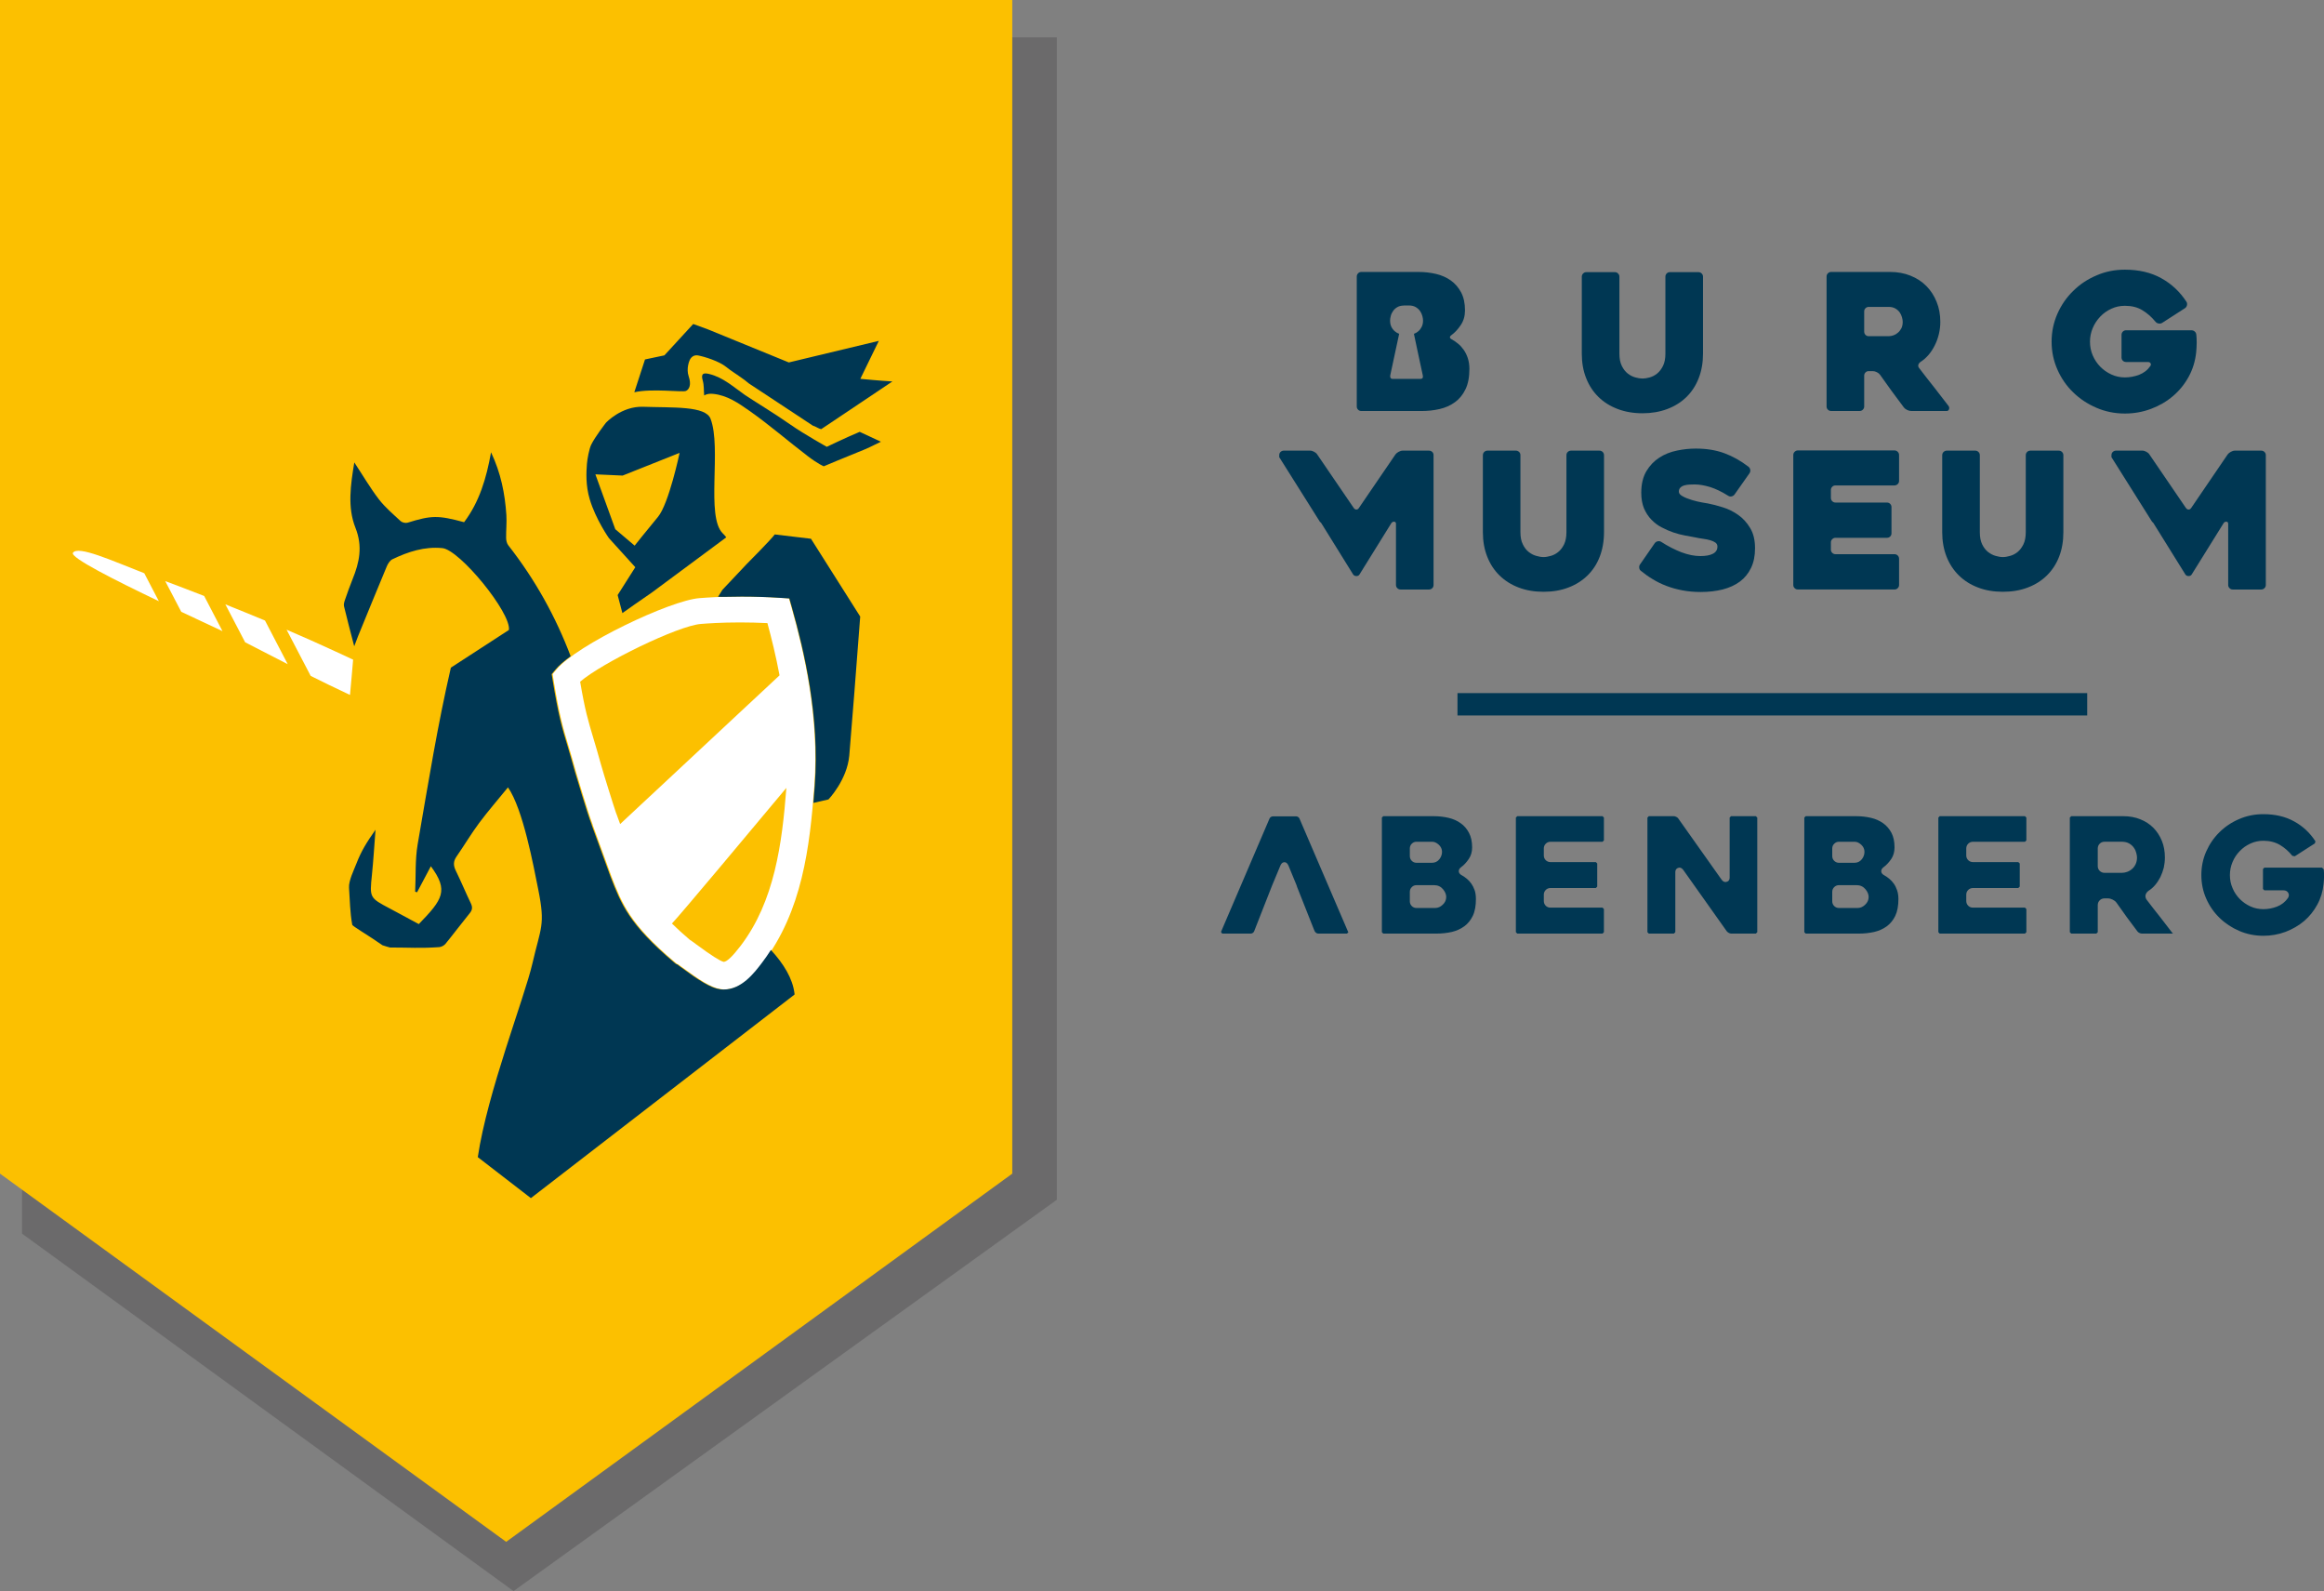 <svg width="205.82" height="140.87" enable-background="new 0 0 253.47 168.846" version="1.1" viewBox="0 0 205.82 140.87" xmlns="http://www.w3.org/2000/svg"><rect x="0" y="0" width="205.82" height="140.87" fill="#808080" stroke="none"/><g transform="translate(-13.451,-14.799)" fill="#003753"><path d="m153.54 39.298c0-0.111 0.038-0.208 0.119-0.285 0.079-0.081 0.173-0.119 0.284-0.119h2.527c0.108 0 0.205 0.039 0.28 0.119 0.082 0.077 0.12 0.174 0.12 0.285v6.811c0 0.44 0.07 0.798 0.214 1.088 0.142 0.284 0.312 0.507 0.521 0.67 0.211 0.166 0.432 0.279 0.67 0.346 0.232 0.067 0.449 0.101 0.645 0.101 0.188 0 0.398-0.033 0.639-0.101 0.232-0.067 0.456-0.181 0.658-0.346 0.201-0.163 0.369-0.386 0.514-0.67 0.142-0.29 0.213-0.648 0.213-1.088v-6.811c0-0.111 0.036-0.208 0.113-0.285 0.076-0.081 0.172-0.119 0.287-0.119h2.528c0.11 0 0.201 0.039 0.286 0.119 0.076 0.077 0.117 0.174 0.117 0.285v6.811c0 0.798-0.127 1.52-0.381 2.171-0.253 0.653-0.615 1.205-1.082 1.666-0.471 0.461-1.033 0.814-1.695 1.065-0.663 0.25-1.396 0.378-2.197 0.378-0.813 0-1.546-0.128-2.203-0.378-0.662-0.251-1.228-0.604-1.699-1.065s-0.835-1.012-1.092-1.666c-0.26-0.651-0.386-1.373-0.386-2.171z"/><path d="m178.14 51.188h-2.515c-0.113 0-0.21-0.039-0.288-0.117-0.084-0.077-0.119-0.173-0.119-0.285v-11.504c0-0.11 0.035-0.207 0.119-0.285 0.078-0.081 0.173-0.12 0.281-0.12h5.234c0.65 0 1.249 0.108 1.798 0.33 0.546 0.218 1.018 0.523 1.404 0.917 0.388 0.389 0.689 0.857 0.907 1.396 0.22 0.536 0.33 1.133 0.33 1.782 0 0.356-0.042 0.714-0.127 1.067-0.082 0.353-0.204 0.689-0.361 1.003-0.156 0.313-0.339 0.596-0.553 0.847s-0.456 0.462-0.725 0.63c-0.091 0.072-0.15 0.148-0.18 0.245-0.024 0.095-7e-3 0.19 0.059 0.276 0.429 0.564 0.877 1.142 1.35 1.734 0.47 0.595 0.89 1.139 1.26 1.63 0.067 0.09 0.084 0.19 0.049 0.292-0.029 0.111-0.106 0.162-0.219 0.162h-3.126c-0.11 0-0.232-0.029-0.361-0.091-0.132-0.06-0.229-0.141-0.293-0.224-0.361-0.473-0.717-0.951-1.065-1.431-0.352-0.485-0.699-0.971-1.047-1.464-0.064-0.091-0.16-0.168-0.285-0.228-0.121-0.062-0.238-0.093-0.352-0.093h-0.369c-0.108 0-0.205 0.036-0.28 0.118-0.079 0.079-0.116 0.17-0.116 0.284v2.728c0 0.112-0.042 0.208-0.121 0.285-0.078 0.077-0.174 0.116-0.289 0.116zm0.806-6.624h1.777c0.131 0 0.272-0.026 0.418-0.076s0.274-0.126 0.399-0.237c0.125-0.106 0.224-0.238 0.306-0.395 0.076-0.158 0.114-0.343 0.114-0.554 0-0.113-0.017-0.246-0.06-0.397-0.04-0.149-0.104-0.298-0.198-0.438-0.096-0.141-0.226-0.257-0.386-0.35-0.164-0.097-0.361-0.146-0.594-0.146h-1.777c-0.108 0-0.205 0.041-0.28 0.118-0.079 0.078-0.116 0.173-0.116 0.286v1.783c0 0.112 0.037 0.207 0.116 0.291 0.076 0.077 0.173 0.115 0.281 0.115z"/><path d="m201.64 51.413c-0.898 0-1.74-0.172-2.522-0.51-0.782-0.336-1.471-0.79-2.056-1.362-0.594-0.57-1.059-1.245-1.4-2.019-0.342-0.772-0.515-1.599-0.515-2.471 0-0.874 0.173-1.699 0.515-2.473 0.342-0.773 0.807-1.449 1.4-2.023 0.585-0.582 1.273-1.038 2.056-1.369 0.782-0.343 1.624-0.51 2.522-0.51 1.234 0 2.311 0.25 3.221 0.756 0.914 0.505 1.653 1.203 2.229 2.088 0.058 0.086 0.068 0.193 0.044 0.311-0.031 0.118-0.089 0.201-0.182 0.259l-2.016 1.297c-0.088 0.056-0.19 0.073-0.303 0.056-0.115-0.016-0.208-0.068-0.286-0.157-0.345-0.425-0.737-0.766-1.171-1.026-0.431-0.261-0.941-0.386-1.537-0.386-0.426 0-0.83 0.084-1.203 0.261-0.376 0.169-0.703 0.404-0.983 0.697-0.277 0.293-0.503 0.629-0.665 1.016-0.164 0.387-0.242 0.789-0.242 1.203 0 0.423 0.078 0.832 0.242 1.212 0.162 0.381 0.388 0.715 0.665 1.001 0.28 0.285 0.607 0.515 0.983 0.689 0.373 0.174 0.777 0.261 1.203 0.261 0.428 0 0.85-0.079 1.264-0.234 0.41-0.16 0.742-0.416 0.989-0.776 0.062-0.09 0.062-0.171 0.015-0.245-0.043-0.07-0.122-0.109-0.232-0.109h-1.936c-0.111 0-0.205-0.039-0.285-0.115-0.077-0.08-0.115-0.176-0.115-0.285v-2c0-0.116 0.038-0.212 0.115-0.291 0.08-0.078 0.174-0.118 0.285-0.118h5.788c0.109 0 0.209 0.034 0.294 0.109 0.086 0.07 0.131 0.168 0.143 0.299 0.022 0.186 0.031 0.419 0.031 0.695 0 0.271-0.016 0.553-0.045 0.849-0.079 0.771-0.299 1.489-0.658 2.152-0.359 0.66-0.821 1.233-1.387 1.714-0.57 0.486-1.216 0.862-1.943 1.136-0.731 0.275-1.503 0.418-2.322 0.418z"/><path d="m144.78 55.102c0-0.109 0.038-0.209 0.115-0.286 0.076-0.075 0.173-0.119 0.283-0.119h2.53c0.107 0 0.203 0.043 0.282 0.119 0.08 0.077 0.114 0.177 0.114 0.286v6.811c0 0.439 0.07 0.799 0.217 1.088 0.139 0.287 0.312 0.509 0.521 0.671 0.207 0.163 0.428 0.279 0.67 0.344 0.233 0.07 0.445 0.105 0.639 0.105 0.191 0 0.403-0.035 0.641-0.105 0.239-0.065 0.458-0.182 0.66-0.344s0.371-0.384 0.516-0.671c0.139-0.289 0.211-0.648 0.211-1.088v-6.811c0-0.109 0.035-0.209 0.113-0.286 0.082-0.075 0.174-0.119 0.289-0.119h2.525c0.113 0 0.207 0.043 0.284 0.119 0.079 0.077 0.117 0.177 0.117 0.286v6.811c0 0.797-0.129 1.521-0.379 2.173-0.249 0.65-0.612 1.203-1.084 1.665-0.47 0.459-1.031 0.817-1.692 1.066-0.662 0.254-1.393 0.377-2.201 0.377s-1.539-0.123-2.202-0.377c-0.657-0.249-1.224-0.606-1.694-1.066-0.473-0.461-0.834-1.014-1.09-1.665-0.259-0.652-0.386-1.376-0.386-2.173v-6.811z"/><path d="m160.57 62.773c0.605 0.391 1.209 0.698 1.8 0.926 0.595 0.223 1.149 0.333 1.667 0.333 0.491 0 0.865-0.07 1.126-0.212 0.262-0.139 0.388-0.349 0.388-0.627 0-0.144-0.055-0.261-0.168-0.346-0.115-0.083-0.26-0.156-0.445-0.21-0.188-0.058-0.402-0.099-0.648-0.134-0.248-0.035-0.497-0.075-0.756-0.134-0.25-0.045-0.541-0.097-0.867-0.16-0.333-0.062-0.67-0.149-1.02-0.268-0.346-0.12-0.689-0.266-1.033-0.449-0.345-0.176-0.645-0.406-0.914-0.688-0.271-0.277-0.488-0.614-0.654-0.999-0.156-0.389-0.241-0.847-0.241-1.374 0-0.772 0.155-1.409 0.456-1.918 0.301-0.504 0.688-0.902 1.152-1.2 0.463-0.3 0.982-0.504 1.557-0.622 0.571-0.12 1.128-0.176 1.667-0.176 0.938 0 1.782 0.136 2.528 0.41 0.744 0.275 1.461 0.677 2.142 1.203 0.095 0.079 0.14 0.174 0.155 0.285 0.013 0.113-0.018 0.211-0.084 0.305l-1.314 1.866c-0.066 0.089-0.157 0.144-0.266 0.166-0.112 0.023-0.216 0-0.307-0.065-0.57-0.357-1.103-0.613-1.597-0.767-0.493-0.148-0.946-0.227-1.36-0.227-0.128 0-0.266 5e-3 -0.43 0.011-0.16 6e-3 -0.318 0.026-0.465 0.068-0.145 0.037-0.266 0.101-0.357 0.191-0.1 0.09-0.148 0.214-0.148 0.372 0 0.157 0.122 0.295 0.359 0.417 0.227 0.127 0.5 0.231 0.804 0.321 0.303 0.09 0.595 0.163 0.874 0.211 0.279 0.05 0.461 0.079 0.536 0.091 0.407 0.08 0.848 0.192 1.332 0.346 0.481 0.148 0.935 0.376 1.353 0.671 0.421 0.297 0.777 0.684 1.059 1.163 0.291 0.475 0.43 1.07 0.43 1.791 0 0.67-0.115 1.251-0.354 1.739-0.234 0.487-0.561 0.889-0.98 1.204-0.423 0.314-0.928 0.545-1.518 0.7-0.587 0.146-1.237 0.226-1.957 0.226-0.582 0-1.127-0.049-1.628-0.145-0.509-0.096-0.978-0.228-1.417-0.397-0.439-0.168-0.842-0.365-1.219-0.598-0.379-0.228-0.719-0.474-1.034-0.731-0.091-0.064-0.14-0.158-0.149-0.275-0.016-0.12 0.012-0.222 0.082-0.31l1.295-1.871c0.066-0.085 0.154-0.142 0.269-0.164 0.113-0.022 0.212-4e-3 0.299 0.051z"/><path d="m175.6 58.181v0.705c0 0.11 0.038 0.207 0.12 0.288 0.077 0.076 0.173 0.119 0.282 0.119h4.558c0.114 0 0.211 0.036 0.289 0.116 0.076 0.076 0.117 0.172 0.117 0.285v2.322c0 0.114-0.041 0.209-0.117 0.286-0.078 0.077-0.175 0.114-0.289 0.114h-4.558c-0.109 0-0.205 0.04-0.282 0.122-0.082 0.074-0.12 0.171-0.12 0.283v0.644c0 0.106 0.038 0.203 0.12 0.281 0.077 0.078 0.173 0.119 0.282 0.119h5.231c0.109 0 0.206 0.04 0.287 0.117 0.078 0.078 0.118 0.178 0.118 0.286v2.322c0 0.11-0.04 0.208-0.118 0.283-0.081 0.08-0.178 0.119-0.287 0.119h-8.563c-0.107 0-0.203-0.039-0.28-0.119-0.084-0.076-0.12-0.173-0.12-0.283v-11.506c0-0.109 0.036-0.207 0.12-0.283 0.077-0.081 0.173-0.122 0.28-0.122h8.563c0.109 0 0.206 0.041 0.287 0.122 0.078 0.076 0.118 0.174 0.118 0.283v2.289c0 0.112-0.04 0.206-0.118 0.286-0.081 0.075-0.178 0.119-0.287 0.119h-5.231c-0.109 0-0.205 0.039-0.282 0.116-0.081 0.08-0.12 0.177-0.12 0.287z"/><path d="m185.46 55.102c0-0.109 0.036-0.209 0.117-0.286 0.078-0.075 0.174-0.119 0.287-0.119h2.524c0.111 0 0.206 0.043 0.284 0.119 0.08 0.077 0.118 0.177 0.118 0.286v6.811c0 0.439 0.069 0.799 0.21 1.088 0.141 0.287 0.316 0.509 0.521 0.671 0.211 0.163 0.435 0.279 0.668 0.344 0.235 0.07 0.449 0.105 0.645 0.105 0.192 0 0.403-0.035 0.64-0.105 0.239-0.065 0.459-0.182 0.661-0.344 0.198-0.162 0.369-0.384 0.513-0.671 0.141-0.289 0.212-0.648 0.212-1.088v-6.811c0-0.109 0.039-0.209 0.115-0.286 0.079-0.075 0.177-0.119 0.285-0.119h2.529c0.109 0 0.206 0.043 0.281 0.119 0.078 0.077 0.119 0.177 0.119 0.286v6.811c0 0.797-0.122 1.521-0.377 2.173-0.252 0.65-0.615 1.203-1.085 1.665-0.468 0.459-1.03 0.817-1.694 1.066-0.66 0.254-1.396 0.377-2.199 0.377-0.809 0-1.542-0.123-2.199-0.377-0.662-0.249-1.227-0.606-1.697-1.066-0.47-0.461-0.834-1.014-1.094-1.665-0.255-0.652-0.385-1.376-0.385-2.173v-6.811z"/><path d="m140.3 54.816c-0.081-0.075-0.177-0.119-0.286-0.119h-2.342c-0.111 0-0.229 0.037-0.351 0.104-0.122 0.066-0.218 0.141-0.286 0.233l-3.239 4.743c-0.054 0.09-0.128 0.136-0.218 0.136-0.089 0-0.17-0.046-0.235-0.136l-3.237-4.743c-0.057-0.092-0.145-0.167-0.27-0.233-0.122-0.067-0.239-0.104-0.347-0.104h-2.346c-0.11 0-0.207 0.043-0.286 0.119-0.08 0.077-0.114 0.177-0.114 0.286v0.172l3.61 5.736c0.043 0.017 0.076 0.051 0.109 0.098l2.828 4.556c0.068 0.093 0.164 0.138 0.287 0.138 0.127 0 0.216-0.045 0.272-0.138l2.828-4.556c0.07-0.089 0.155-0.126 0.253-0.118 0.104 0.012 0.152 0.074 0.152 0.183v5.418c0 0.11 0.04 0.208 0.119 0.283 0.076 0.08 0.173 0.119 0.287 0.119h2.523c0.109 0 0.207-0.039 0.286-0.119 0.078-0.076 0.113-0.173 0.113-0.283v-11.489c3e-3 -0.109-0.032-0.209-0.11-0.286z"/><path d="m214 54.816c-0.076-0.075-0.172-0.119-0.285-0.119h-2.341c-0.114 0-0.227 0.037-0.35 0.104-0.122 0.066-0.218 0.141-0.286 0.233l-3.232 4.743c-0.062 0.09-0.137 0.136-0.225 0.136-0.091 0-0.167-0.046-0.237-0.136l-3.236-4.743c-0.053-0.092-0.146-0.167-0.267-0.233-0.121-0.067-0.24-0.104-0.352-0.104h-2.344c-0.112 0-0.203 0.043-0.285 0.119-0.077 0.077-0.113 0.177-0.113 0.286v0.172l3.608 5.736c0.045 0.017 0.078 0.051 0.106 0.098l2.834 4.556c0.065 0.093 0.161 0.138 0.285 0.138 0.123 0 0.211-0.045 0.271-0.138l2.834-4.556c0.063-0.089 0.148-0.126 0.252-0.118 0.1 0.012 0.148 0.074 0.148 0.183v5.418c0 0.11 0.041 0.208 0.121 0.283 0.076 0.08 0.172 0.119 0.279 0.119h2.527c0.113 0 0.209-0.039 0.285-0.119 0.082-0.076 0.121-0.173 0.121-0.283v-11.489c3e-3 -0.109-0.036-0.209-0.118-0.286z"/><path d="m142.03 44.849c0.188 0.103 0.365 0.226 0.541 0.37 0.184 0.146 0.348 0.326 0.499 0.539 0.153 0.211 0.276 0.46 0.371 0.742 0.091 0.277 0.144 0.598 0.144 0.956 0 0.73-0.115 1.334-0.348 1.81-0.228 0.477-0.541 0.858-0.933 1.143-0.395 0.287-0.846 0.488-1.353 0.604-0.512 0.119-1.049 0.177-1.609 0.177h-5.331c-0.109 0-0.207-0.039-0.283-0.117-0.079-0.077-0.118-0.173-0.118-0.285v-11.506c0-0.11 0.039-0.207 0.118-0.285 0.076-0.081 0.174-0.12 0.283-0.12h5.081c0.537 0 1.051 0.062 1.545 0.177 0.494 0.118 0.931 0.312 1.308 0.581 0.374 0.268 0.675 0.62 0.907 1.05 0.228 0.434 0.343 0.963 0.343 1.591 0 0.502-0.125 0.94-0.38 1.311-0.25 0.373-0.52 0.662-0.812 0.875-0.2 0.145-0.193 0.276 0.027 0.387zm-3.358-0.493c0.144-0.05 0.27-0.124 0.39-0.228 0.125-0.107 0.223-0.238 0.301-0.396 0.076-0.156 0.117-0.341 0.117-0.553 0-0.112-0.02-0.245-0.061-0.399-0.038-0.149-0.107-0.298-0.197-0.434-0.098-0.141-0.224-0.259-0.385-0.354-0.164-0.095-0.362-0.146-0.597-0.146h-0.469v6e-3c-0.221 6e-3 -0.413 0.048-0.566 0.139-0.164 0.094-0.292 0.213-0.387 0.354-0.094 0.135-0.164 0.284-0.198 0.434-0.043 0.154-0.059 0.287-0.059 0.399 0 0.212 0.036 0.396 0.113 0.553 0.075 0.158 0.18 0.29 0.303 0.396 0.121 0.104 0.248 0.178 0.387 0.228-0.262 1.225-0.52 2.449-0.787 3.67-0.037 0.173 0.032 0.321 0.199 0.321 0.831-3e-3 1.665-2e-3 2.493-2e-3 0.164 0 0.23-0.116 0.191-0.298-0.163-0.763-0.328-1.526-0.492-2.289-0.096-0.466-0.197-0.933-0.296-1.401z"/><rect x="142.53" y="76.165" width="55.769" height="1.98"/><path d="m213.9 97.651c-0.755 0-1.471-0.145-2.132-0.429-0.663-0.285-1.251-0.674-1.744-1.155-0.502-0.483-0.898-1.056-1.185-1.706s-0.43-1.352-0.43-2.085c0-0.738 0.143-1.439 0.43-2.09 0.287-0.649 0.683-1.226 1.185-1.716 0.497-0.49 1.088-0.882 1.744-1.158 0.661-0.286 1.377-0.429 2.132-0.429 1.043 0 1.962 0.214 2.729 0.644 0.765 0.415 1.397 1.009 1.884 1.759l-0.049 0.183-1.777 1.141-0.219-0.038c-0.323-0.401-0.689-0.719-1.093-0.962-0.419-0.247-0.914-0.373-1.476-0.373-0.408 0-0.795 0.085-1.156 0.252-0.357 0.166-0.674 0.39-0.937 0.668-0.271 0.276-0.484 0.6-0.636 0.968-0.156 0.367-0.232 0.757-0.232 1.151 0 0.405 0.076 0.797 0.236 1.158 0.147 0.357 0.364 0.678 0.632 0.953 0.263 0.266 0.575 0.491 0.936 0.657 0.355 0.167 0.745 0.249 1.157 0.249 0.41 0 0.812-0.075 1.196-0.221 0.409-0.155 0.739-0.415 0.983-0.764 0.101-0.16 0.109-0.325 0.021-0.468-0.081-0.138-0.228-0.213-0.407-0.213h-1.703l-0.122-0.122v-1.765l0.122-0.126h5.103l0.157 0.155c0.018 0.161 0.027 0.357 0.027 0.584 0 0.235-0.017 0.477-0.044 0.722-0.064 0.649-0.249 1.26-0.554 1.816-0.298 0.559-0.693 1.044-1.166 1.453-0.481 0.405-1.039 0.726-1.648 0.958-0.62 0.232-1.284 0.349-1.964 0.349zm-10.754-0.195c-0.066 0-0.141-0.017-0.221-0.056-0.084-0.04-0.138-0.083-0.171-0.131-0.315-0.416-0.63-0.836-0.942-1.259-0.307-0.425-0.61-0.85-0.916-1.287-0.08-0.112-0.192-0.2-0.338-0.273-0.144-0.07-0.279-0.109-0.414-0.109h-0.325c-0.161 0-0.308 0.062-0.415 0.174-0.111 0.11-0.17 0.253-0.17 0.416v2.404l-0.125 0.122h-2.223l-0.125-0.122v-10.15l0.125-0.123h4.615c0.543 0 1.047 0.09 1.499 0.274 0.448 0.177 0.841 0.431 1.158 0.752 0.325 0.33 0.569 0.708 0.755 1.16 0.181 0.448 0.267 0.935 0.267 1.483 0 0.298-0.034 0.594-0.098 0.89-0.075 0.289-0.177 0.569-0.302 0.833-0.135 0.26-0.287 0.495-0.461 0.699-0.174 0.207-0.365 0.375-0.583 0.511-0.14 0.103-0.22 0.216-0.262 0.351-0.04 0.146-0.011 0.308 0.092 0.446 0.378 0.495 0.774 1.012 1.194 1.533 0.414 0.526 0.781 1.002 1.104 1.435l0.041 0.027zm-3.327-8.13c-0.161 0-0.308 0.06-0.415 0.175-0.113 0.114-0.17 0.254-0.17 0.414v1.571c0 0.162 0.057 0.303 0.17 0.417 0.116 0.113 0.26 0.174 0.415 0.174h1.567c0.143 0 0.291-0.03 0.443-0.083 0.162-0.055 0.308-0.142 0.434-0.254 0.131-0.104 0.235-0.25 0.319-0.417 0.083-0.17 0.127-0.37 0.127-0.593 0-0.118-0.02-0.25-0.062-0.408-0.036-0.155-0.104-0.31-0.208-0.457-0.1-0.15-0.239-0.278-0.413-0.382-0.181-0.104-0.397-0.158-0.64-0.158h-1.567zm-14.585 8.13-0.117-0.122v-10.149l0.117-0.123h7.556l0.122 0.123v2.02l-0.122 0.122h-4.612c-0.161 0-0.309 0.06-0.422 0.175-0.107 0.114-0.168 0.254-0.168 0.414v0.622c0 0.167 0.061 0.303 0.172 0.419 0.113 0.111 0.26 0.17 0.418 0.17h4.016l0.131 0.121v2.049l-0.131 0.125h-4.016c-0.161 0-0.309 0.061-0.422 0.173-0.107 0.114-0.168 0.252-0.168 0.417v0.56c0 0.162 0.061 0.304 0.172 0.419 0.109 0.11 0.257 0.168 0.418 0.168h4.612l0.122 0.125v2.049l-0.122 0.122h-7.556zm-11.865 0-0.123-0.122v-10.149l0.123-0.123h4.479c0.46 0 0.898 0.052 1.312 0.149 0.399 0.095 0.76 0.254 1.072 0.477 0.298 0.212 0.544 0.498 0.731 0.845 0.182 0.351 0.273 0.776 0.273 1.293 0 0.397-0.1 0.742-0.291 1.027-0.207 0.301-0.43 0.542-0.665 0.713-0.159 0.113-0.231 0.243-0.222 0.389 0.013 0.143 0.108 0.262 0.283 0.349 0.139 0.076 0.286 0.18 0.434 0.301 0.14 0.112 0.272 0.258 0.395 0.428 0.117 0.163 0.217 0.364 0.295 0.593 0.074 0.223 0.115 0.484 0.115 0.771 0 0.6-0.094 1.106-0.283 1.498-0.182 0.378-0.439 0.688-0.748 0.916-0.32 0.236-0.695 0.401-1.112 0.5-0.427 0.095-0.885 0.146-1.363 0.146h-4.705zm2.938-4.287c-0.161 0-0.304 0.062-0.412 0.171-0.114 0.108-0.176 0.253-0.176 0.417v0.844c0 0.162 0.062 0.307 0.176 0.418 0.112 0.111 0.255 0.17 0.412 0.17h1.661c0.242 0 0.465-0.095 0.663-0.288 0.208-0.191 0.312-0.42 0.312-0.686 0-0.234-0.094-0.459-0.286-0.691-0.2-0.237-0.468-0.357-0.792-0.357h-1.558zm0-3.843c-0.157 0-0.3 0.06-0.412 0.175-0.117 0.114-0.176 0.254-0.176 0.414v0.682c0 0.16 0.059 0.301 0.171 0.416 0.117 0.114 0.26 0.176 0.417 0.176h1.383c0.267 0 0.492-0.11 0.653-0.319 0.155-0.199 0.23-0.416 0.23-0.654 0-0.242-0.098-0.463-0.292-0.634-0.193-0.171-0.374-0.254-0.564-0.254h-1.41zm-9.549 8.13c-0.059 0-0.125-0.021-0.195-0.059-0.08-0.043-0.138-0.087-0.182-0.141l-3.858-5.44c-0.124-0.168-0.256-0.202-0.347-0.202-0.148 0.026-0.355 0.103-0.355 0.408v5.312l-0.129 0.122h-2.219l-0.121-0.122v-10.149l0.121-0.123h2.225c0.059 0 0.13 0.018 0.206 0.06 0.075 0.036 0.137 0.079 0.171 0.132l3.852 5.438c0.122 0.169 0.263 0.198 0.354 0.198 0.198-0.021 0.352-0.137 0.352-0.393v-5.312l0.121-0.123h2.199l0.126 0.123v10.149l-0.126 0.122zm-18.934 0-0.123-0.122v-10.149l0.123-0.123h7.552l0.123 0.123v2.02l-0.123 0.122h-4.613c-0.163 0-0.31 0.06-0.417 0.175-0.113 0.114-0.17 0.254-0.17 0.414v0.622c0 0.167 0.057 0.303 0.17 0.419 0.115 0.111 0.256 0.17 0.417 0.17h4.021l0.122 0.121v2.049l-0.122 0.125h-4.021c-0.163 0-0.31 0.061-0.417 0.173-0.113 0.114-0.17 0.252-0.17 0.417v0.56c0 0.162 0.057 0.304 0.17 0.419 0.107 0.11 0.254 0.168 0.417 0.168h4.613l0.123 0.125v2.049l-0.123 0.122h-7.552zm-11.869 0-0.121-0.122v-10.149l0.121-0.123h4.482c0.459 0 0.899 0.052 1.31 0.149 0.403 0.095 0.763 0.254 1.069 0.477 0.301 0.208 0.548 0.498 0.732 0.847 0.186 0.35 0.279 0.777 0.279 1.291 0 0.396-0.1 0.741-0.299 1.027-0.202 0.3-0.426 0.542-0.664 0.713-0.154 0.113-0.23 0.243-0.219 0.389 0.014 0.143 0.108 0.262 0.285 0.349 0.136 0.076 0.285 0.18 0.433 0.301 0.137 0.112 0.272 0.258 0.394 0.428 0.114 0.163 0.217 0.364 0.297 0.593 0.072 0.219 0.109 0.476 0.109 0.771 0 0.602-0.092 1.11-0.279 1.494-0.186 0.381-0.437 0.691-0.751 0.92-0.321 0.236-0.694 0.401-1.108 0.5-0.426 0.095-0.884 0.146-1.366 0.146h-4.704zm2.938-4.287c-0.163 0-0.31 0.062-0.414 0.178-0.109 0.104-0.169 0.247-0.169 0.411v0.844c0 0.161 0.06 0.307 0.171 0.418s0.253 0.17 0.412 0.17h1.664c0.24 0 0.461-0.095 0.663-0.288 0.208-0.191 0.312-0.421 0.312-0.686 0-0.234-0.096-0.459-0.286-0.691-0.2-0.237-0.467-0.357-0.791-0.357h-1.562zm0-3.843c-0.159 0-0.301 0.06-0.414 0.175-0.114 0.114-0.169 0.258-0.169 0.414v0.682c0 0.157 0.055 0.301 0.169 0.416 0.113 0.114 0.255 0.176 0.414 0.176h1.379c0.268 0 0.496-0.11 0.658-0.319 0.149-0.193 0.232-0.414 0.232-0.654 0-0.242-0.106-0.465-0.295-0.634-0.191-0.171-0.382-0.254-0.563-0.254h-1.411zm-8.693 8.13c-0.063 0-0.116-0.017-0.173-0.053-0.064-0.045-0.11-0.093-0.143-0.152l-0.08-0.189-1.479-3.734-0.044-0.144-0.728-1.767c-0.107-0.233-0.245-0.279-0.348-0.279-0.106 0-0.246 0.046-0.348 0.273l-0.748 1.797-1.597 4.07c-0.022 0.04-0.062 0.085-0.116 0.125-0.058 0.036-0.113 0.053-0.164 0.053h-2.552l6e-3 -7e-3 -0.101-0.139 4.303-10.048c0.021-0.047 0.058-0.09 0.117-0.128 0.057-0.036 0.107-0.056 0.172-0.056h2.08c0.049 0 0.101 0.02 0.158 0.056 0.055 0.038 0.096 0.082 0.116 0.128l4.333 10.089-0.129 0.105z"/></g><polygon transform="translate(-13.451,-14.799)" points="107.05 18.111 107.05 121.02 58.931 155.67 15.401 124.02 15.401 18.111" fill="#1a171b" opacity=".2"/><polygon transform="translate(-13.451,-14.799)" points="103.1 14.799 103.1 118.71 58.279 151.31 13.451 118.71 13.451 14.799" fill="#fcc000"/><g transform="translate(-13.451,-14.799)"><path d="m77.629 102.4c-0.111 0-0.225-9e-3 -0.336-0.025-0.84-0.115-1.918-0.818-3.498-1.986-0.122-0.089-0.225-0.167-0.303-0.226l-0.084-0.018-0.227-0.191c-3.935-3.337-4.627-5.105-5.578-7.558l-0.021-0.058-1.642-4.502 7e-3 -5e-3c-0.405-1.037-1.458-4.603-1.47-4.64-0.264-0.964-0.479-1.682-0.666-2.31-0.496-1.65-0.822-2.736-1.332-5.868l-0.086-0.533 0.344-0.412c1.811-2.183 10.067-6.11 12.654-6.311 0.637-0.049 1.891-0.143 3.7-0.143 1.11 0 2.253 0.036 3.396 0.109l0.836 0.055 0.229 0.806c1.078 3.826 2.47 9.622 2.021 15.759-0.396 5.44-1.079 11.134-4.565 15.704-0.669 0.879-1.791 2.353-3.379 2.353z" fill="#fff"/><path d="m81.725 98.905c-0.25 0.39-0.516 0.773-0.803 1.149-0.669 0.88-1.791 2.354-3.379 2.354-0.111 0-0.226-0.01-0.336-0.025-0.84-0.116-1.918-0.817-3.498-1.986-0.122-0.089-0.225-0.168-0.303-0.224l-0.084-0.021-0.229-0.19c-3.934-3.336-4.625-5.105-5.576-7.556l-0.021-0.058-1.642-4.504 6e-3 -5e-3c-0.404-1.038-1.457-4.603-1.469-4.642-0.264-0.962-0.479-1.681-0.666-2.31-0.496-1.648-0.822-2.736-1.332-5.868l-0.086-0.531 0.344-0.415c0.293-0.352 0.758-0.751 1.338-1.174-1.319-3.487-3.135-6.773-5.524-9.822-0.126-0.165-0.186-0.421-0.191-0.634-0.011-0.681 0.065-1.37 0.022-2.049-0.124-1.882-0.484-3.712-1.357-5.551-0.412 2.311-1.037 4.4-2.387 6.19-2.309-0.625-2.887-0.612-5.006 0.044-0.178 0.054-0.475-0.013-0.611-0.138-0.671-0.622-1.381-1.222-1.932-1.938-0.777-1.01-1.42-2.122-2.174-3.261-0.328 1.986-0.621 3.969 0.098 5.778 0.662 1.664 0.353 3.071-0.254 4.566-0.236 0.588-0.45 1.187-0.657 1.786-0.067 0.19-0.143 0.419-0.099 0.604 0.266 1.125 0.569 2.239 0.905 3.545 0.158-0.413 0.241-0.65 0.335-0.883 0.845-2.062 1.686-4.131 2.547-6.187 0.102-0.245 0.284-0.534 0.504-0.637 1.396-0.669 2.842-1.139 4.42-0.984 1.541 0.151 6.109 5.741 5.893 7.246l-5.141 3.338c-1.189 5.177-1.938 9.841-2.941 15.646-0.235 1.377-0.15 2.793-0.221 4.193 0.059 0.014 0.117 0.028 0.172 0.044 0.406-0.768 0.812-1.538 1.219-2.301 1.594 2.16 1.054 2.934-1.068 5.121-0.844-0.455-1.688-0.916-2.538-1.365-1.833-0.965-1.821-0.962-1.612-3.001 0.129-1.267 0.206-2.535 0.317-3.985-0.777 1.096-1.268 1.897-1.682 2.969-0.221 0.574-0.708 1.544-0.665 2.166 0.078 1.107 0.086 2.182 0.285 3.274 0.01 0.125 1.423 0.932 2.679 1.816 0.034 0.025 0.664 0.199 0.664 0.199 1.757 0 2.653 0.085 4.355-0.033 0.198-0.015 0.441-0.142 0.562-0.295 0.731-0.895 1.423-1.821 2.149-2.713 0.244-0.298 0.252-0.546 0.088-0.885-0.457-0.95-0.862-1.932-1.329-2.882-0.217-0.445-0.227-0.82 0.065-1.24 0.684-0.983 1.295-2.02 2.01-2.981 0.793-1.062 1.668-2.065 2.549-3.149 1.335 1.907 2.265 6.968 2.691 9.087 0.629 3.151 0.217 3.279-0.527 6.508-0.693 3.008-3.994 11.421-4.836 17.144l4.701 3.628 23.352-18.024c-4e-3 -0.039-4e-3 -0.078-8e-3 -0.117-0.166-1.306-0.942-2.588-2.086-3.831z" fill="#003753"/><g fill="#003753"><path d="m85.273 62.499c-0.019-9e-3 -3.209-0.382-3.209-0.382-0.3 0.43-2.49 2.628-2.49 2.628l-2.146 2.277-0.385 0.616 0.566 6e-3c0.451-0.014 0.958-0.022 1.517-0.022 1.111 0 2.255 0.035 3.396 0.109l0.836 0.054 0.229 0.806c1.078 3.826 2.47 9.622 2.021 15.759-0.037 0.511-0.076 1.023-0.121 1.537l1.336-0.308s1.645-1.709 1.842-3.879c0.131-1.446 0.708-8.819 0.968-12.313z"/><path d="m77.457 62.017c-1.51-1.483-0.085-7.556-1.078-10.142-0.443-1.151-3.314-0.97-5.972-1.061-1.923-0.065-3.292 1.415-3.292 1.415s-0.951 1.217-1.308 1.947c-0.184 0.384-0.345 1.289-0.374 1.681-0.059 0.726-0.126 1.902 0.244 3.14 0.535 1.797 1.702 3.447 1.702 3.447l2.335 2.575-1.564 2.466 0.422 1.595s2.119-1.5 2.602-1.815l6.597-4.89c-0.064-0.095-0.162-0.21-0.314-0.358zm-5.736-1.452c-0.969 1.162-2.064 2.544-2.064 2.544l-1.715-1.456-1.762-4.857 2.413 0.109 5.046-2.011s-0.951 4.512-1.918 5.671z" clip-rule="evenodd" fill-rule="evenodd"/><path d="m91.282 44.978-7.97 1.911-7.142-2.919s-1.32-0.487-1.326-0.486l-2.552 2.777-1.718 0.363-0.947 2.905c1.547-0.356 4.256 0.014 4.566-0.115 0.312-0.134 0.498-0.569 0.251-1.289-0.245-0.719 0.081-1.422 0.081-1.422s0.195-0.541 0.752-0.433c0.555 0.103 1.859 0.505 2.485 1.015 0.436 0.358 0.812 0.563 1.636 1.161l0.363 0.294 5.675 3.744c0.276 0.074 0.497 0.273 0.749 0.308l6.302-4.221c-1.028-0.053-2.842-0.23-2.842-0.23z"/><path d="m89.588 53.033c-1.154 0.48-2.918 1.327-2.918 1.327 0.131 0.064-1.984-1.098-3.251-1.991-1.265-0.893-3.448-2.223-3.995-2.601-1.01-0.702-1.918-1.552-3.152-1.854-0.464-0.114-0.779-0.088-0.588 0.565 0.124 0.42 0.09 0.884 0.13 1.33 0.253-0.145 0.519-0.168 0.81-0.137 1.239 0.13 2.219 0.813 3.197 1.499 1.785 1.254 3.416 2.678 5.168 4.014 0.918 0.7 1.418 0.899 1.418 0.899s2.068-0.874 3.053-1.261c0.684-0.264 1.33-0.57 2.009-0.914z" clip-rule="evenodd" fill-rule="evenodd"/></g><g clip-rule="evenodd" fill="#fff" fill-rule="evenodd"><path d="m36.92 69.74c-1.218-0.506-2.396-0.988-3.51-1.431l1.752 3.357c1.639 0.843 2.828 1.456 3.771 1.939z"/><path d="m29.505 68.968c1.413 0.667 2.705 1.268 3.65 1.712l-1.622-3.115c-1.346-0.524-2.52-0.971-3.449-1.317z"/><path d="m26.229 65.552c-2.869-1.118-5.864-2.479-6.318-1.811-0.281 0.409 3.707 2.421 7.61 4.288z"/><path d="m43.096 72.449c-1.398-0.649-2.838-1.286-4.264-1.898l2.134 4.09c1.063 0.535 1.954 0.963 3.481 1.687 0.094-1.043 0.193-2.08 0.277-3.125-0.542-0.254-1.082-0.503-1.628-0.754z"/></g><g clip-rule="evenodd" fill="#fcc000" fill-rule="evenodd"><path d="m75.119 98.415c1.292 0.955 2.109 1.475 2.424 1.546v-2e-3c0.275 0 0.781-0.478 1.5-1.42 2.998-3.932 3.673-9.04 4.051-13.983-2.994 3.585-9.498 11.364-10.135 12.01 0.445 0.438 0.964 0.911 1.577 1.435 0.14 0.086 0.318 0.218 0.583 0.414z"/><path d="m79.006 69.907c-1.719 0-2.913 0.091-3.486 0.135-2.012 0.156-8.74 3.432-10.689 5.112 0.426 2.524 0.713 3.472 1.162 4.973 0.193 0.644 0.412 1.379 0.684 2.363 0.213 0.773 1.135 3.718 1.345 4.32l9e-3 8e-3 0.342 0.941 14.117-13.167c-0.32-1.708-0.706-3.272-1.074-4.625-0.812-0.039-1.619-0.06-2.41-0.06z"/></g></g></svg>
